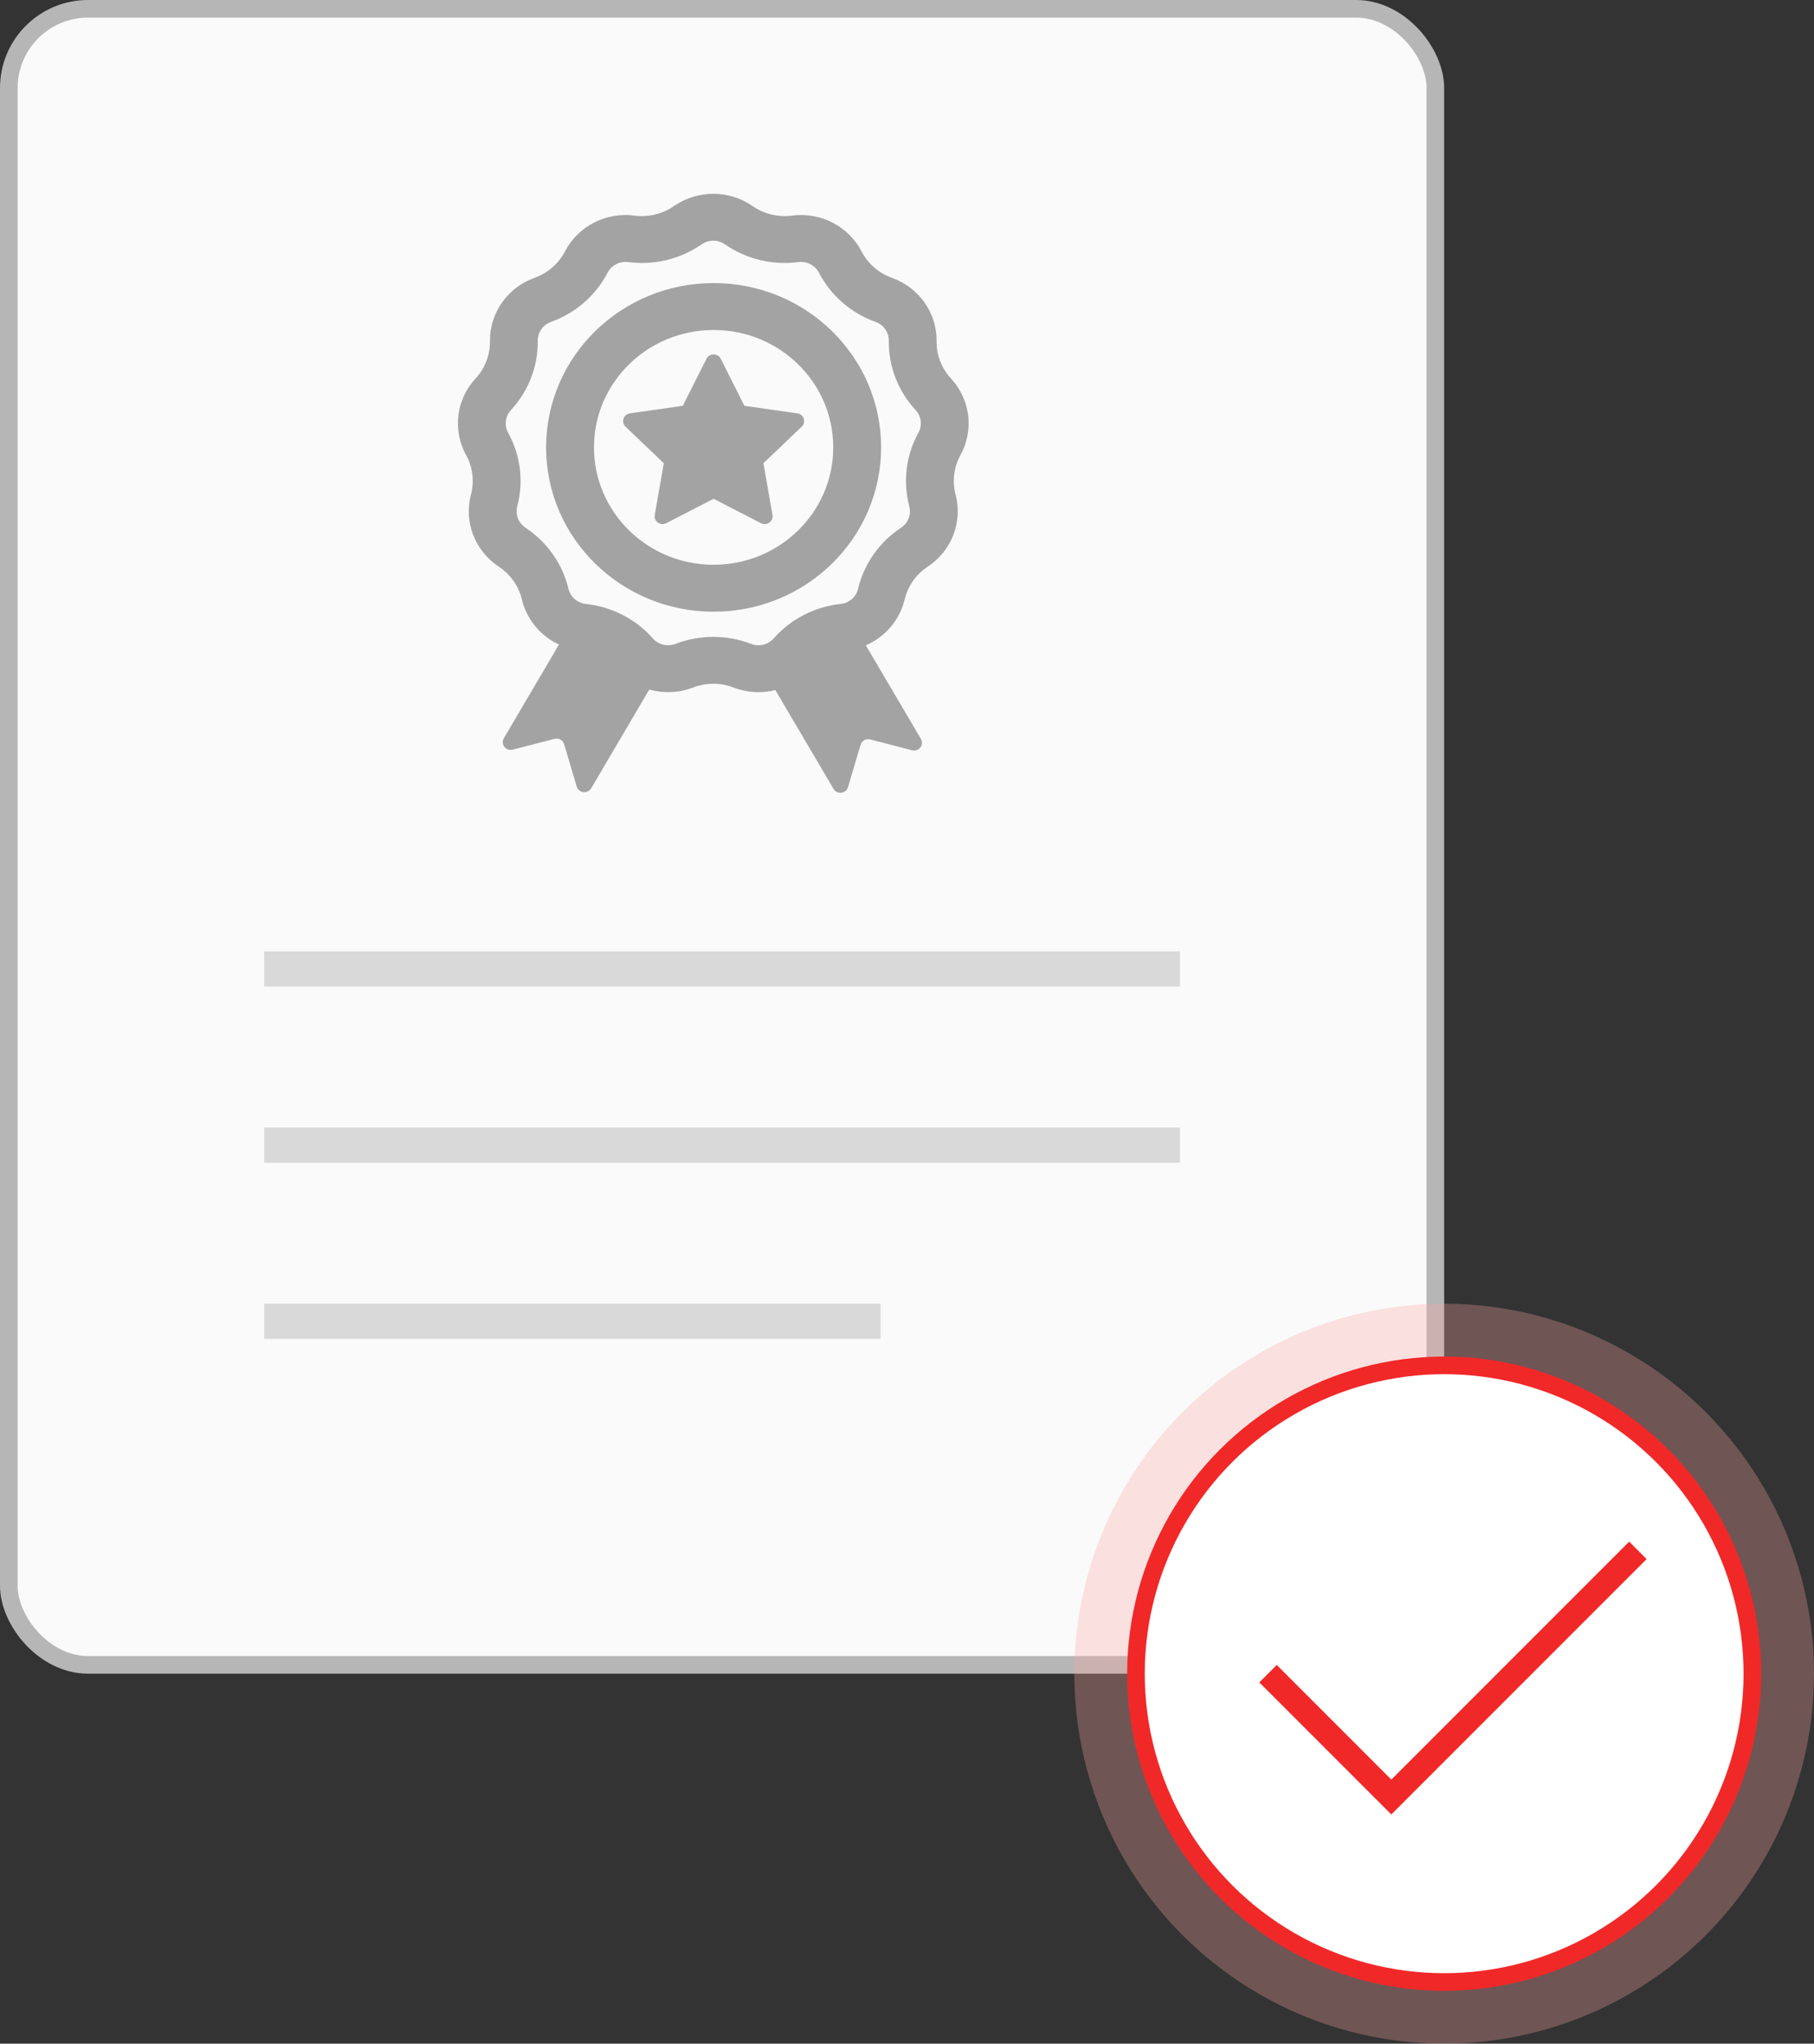 <svg width="103" height="116" viewBox="0 0 103 116" fill="none" xmlns="http://www.w3.org/2000/svg">
<rect x="0" y="0" width="103" height="116" fill="#333333" stroke="none"/>
<rect x="0.5" y="0.5" width="81" height="94" rx="4.5" fill="#FAFAFA" stroke="#B6B6B6"/>
<path d="M38.312 11.667C39.644 10.768 41.408 10.778 42.731 11.696L42.774 11.726C43.417 12.156 44.199 12.338 44.97 12.237L45.018 12.231C46.625 12.041 48.184 12.854 48.92 14.271L48.944 14.316C49.309 14.99 49.915 15.508 50.646 15.77L50.692 15.787C52.205 16.351 53.2 17.781 53.181 19.371L53.18 19.423C53.184 20.186 53.475 20.921 53.998 21.485L54.032 21.523C55.103 22.711 55.306 24.431 54.536 25.829L54.511 25.876C54.153 26.553 54.063 27.336 54.258 28.074L54.27 28.12C54.656 29.661 54.021 31.278 52.676 32.165L52.633 32.194C51.995 32.63 51.543 33.283 51.366 34.026L51.355 34.073C51.063 35.231 50.239 36.164 49.163 36.629L52.289 41.94C52.348 42.04 52.364 42.16 52.334 42.273C52.27 42.509 52.024 42.649 51.784 42.587L49.411 41.971C49.175 41.91 48.932 42.045 48.864 42.275L48.15 44.682C48.117 44.791 48.043 44.884 47.943 44.941C47.728 45.063 47.452 44.99 47.328 44.779L44.026 39.169C43.239 39.367 42.409 39.317 41.653 39.026L41.602 39.007C40.874 38.74 40.071 38.747 39.347 39.026L39.301 39.043C38.503 39.339 37.65 39.361 36.866 39.14L33.568 44.744C33.443 44.956 33.168 45.028 32.953 44.906C32.852 44.849 32.778 44.756 32.746 44.647L32.031 42.24C31.963 42.01 31.72 41.875 31.484 41.937L29.112 42.552C28.872 42.614 28.625 42.474 28.562 42.238C28.531 42.126 28.547 42.006 28.607 41.905L31.738 36.585C30.696 36.1 29.907 35.17 29.634 34.026L29.622 33.977C29.432 33.236 28.97 32.591 28.324 32.165L28.284 32.138C26.953 31.236 26.335 29.613 26.742 28.074L26.755 28.022C26.937 27.281 26.834 26.5 26.464 25.829L26.44 25.785C25.69 24.38 25.913 22.662 27.002 21.485L27.037 21.447C27.55 20.873 27.829 20.134 27.819 19.371L27.819 19.323C27.82 17.736 28.831 16.316 30.354 15.77L30.402 15.752C31.129 15.479 31.726 14.951 32.08 14.271L32.102 14.228C32.855 12.823 34.423 12.027 36.03 12.237L36.083 12.244C36.856 12.332 37.634 12.137 38.269 11.696L38.312 11.667ZM41.162 13.869C40.968 13.735 40.737 13.663 40.5 13.663C40.263 13.663 40.032 13.735 39.838 13.869C38.629 14.709 37.14 15.069 35.671 14.877C35.436 14.846 35.197 14.887 34.987 14.995C34.777 15.103 34.606 15.273 34.499 15.48C33.826 16.775 32.678 17.772 31.286 18.271C31.064 18.351 30.872 18.497 30.737 18.688C30.602 18.879 30.532 19.107 30.534 19.339C30.552 20.793 30.008 22.199 29.012 23.275C28.853 23.447 28.752 23.663 28.724 23.894C28.695 24.125 28.74 24.359 28.853 24.564C29.557 25.842 29.742 27.335 29.37 28.742C29.311 28.967 29.324 29.205 29.408 29.422C29.492 29.64 29.643 29.826 29.84 29.956L29.896 29.994C31.096 30.806 31.946 32.027 32.278 33.42C32.332 33.646 32.456 33.851 32.633 34.005C32.811 34.159 33.033 34.255 33.268 34.281C34.742 34.438 36.099 35.137 37.069 36.237C37.224 36.413 37.431 36.537 37.661 36.593C37.891 36.648 38.133 36.632 38.354 36.547C39.733 36.016 41.267 36.016 42.646 36.547C42.867 36.632 43.109 36.648 43.339 36.593C43.569 36.537 43.776 36.413 43.931 36.237C44.901 35.137 46.258 34.438 47.732 34.281C47.967 34.255 48.189 34.159 48.367 34.005C48.544 33.851 48.668 33.646 48.722 33.42C49.06 32.005 49.931 30.767 51.16 29.956L51.186 29.938C51.375 29.806 51.518 29.621 51.598 29.408C51.677 29.194 51.688 28.962 51.63 28.742C51.258 27.335 51.443 25.842 52.147 24.564C52.26 24.359 52.305 24.125 52.276 23.894C52.248 23.663 52.147 23.447 51.988 23.275C50.992 22.199 50.448 20.793 50.466 19.339C50.468 19.107 50.398 18.879 50.263 18.688C50.128 18.497 49.936 18.351 49.714 18.271C48.322 17.772 47.174 16.775 46.501 15.48C46.394 15.273 46.223 15.103 46.013 14.995C45.803 14.887 45.564 14.846 45.329 14.877C43.86 15.069 42.371 14.709 41.162 13.869ZM40.52 16.067C45.772 16.067 50.03 20.242 50.03 25.393C50.03 30.545 45.772 34.721 40.52 34.721C35.267 34.721 31.009 30.545 31.009 25.393C31.009 20.242 35.267 16.067 40.52 16.067ZM40.52 18.731C36.768 18.731 33.727 21.714 33.727 25.393C33.727 29.073 36.768 32.056 40.52 32.056C44.271 32.056 47.312 29.073 47.312 25.393C47.312 21.714 44.271 18.731 40.52 18.731ZM40.719 20.161C40.807 20.204 40.879 20.274 40.923 20.361L42.268 23.034L45.275 23.462C45.521 23.497 45.691 23.721 45.655 23.962C45.641 24.058 45.595 24.147 45.524 24.215L43.348 26.295L43.862 29.232C43.904 29.472 43.739 29.7 43.495 29.742C43.397 29.758 43.297 29.742 43.209 29.697L40.52 28.311L37.83 29.697C37.61 29.811 37.338 29.728 37.222 29.512C37.176 29.426 37.16 29.328 37.177 29.232L37.691 26.295L35.515 24.215C35.337 24.045 35.333 23.765 35.507 23.591C35.576 23.521 35.666 23.476 35.764 23.462L38.771 23.034L40.116 20.361C40.226 20.143 40.496 20.053 40.719 20.161Z" fill="#A3A3A3"/>
<circle cx="82" cy="95" r="21" fill="#FFA6A6" fill-opacity="0.3"/>
<circle cx="82" cy="95" r="17.5" fill="white" stroke="#F12828"/>
<path d="M72 95L79 102L93 88" stroke="#F12828" stroke-width="1.4"/>
<rect x="15" y="54" width="52" height="2" fill="#D9D9D9"/>
<rect x="15" y="64" width="52" height="2" fill="#D9D9D9"/>
<rect x="15" y="74" width="35" height="2" fill="#D9D9D9"/>
</svg>
